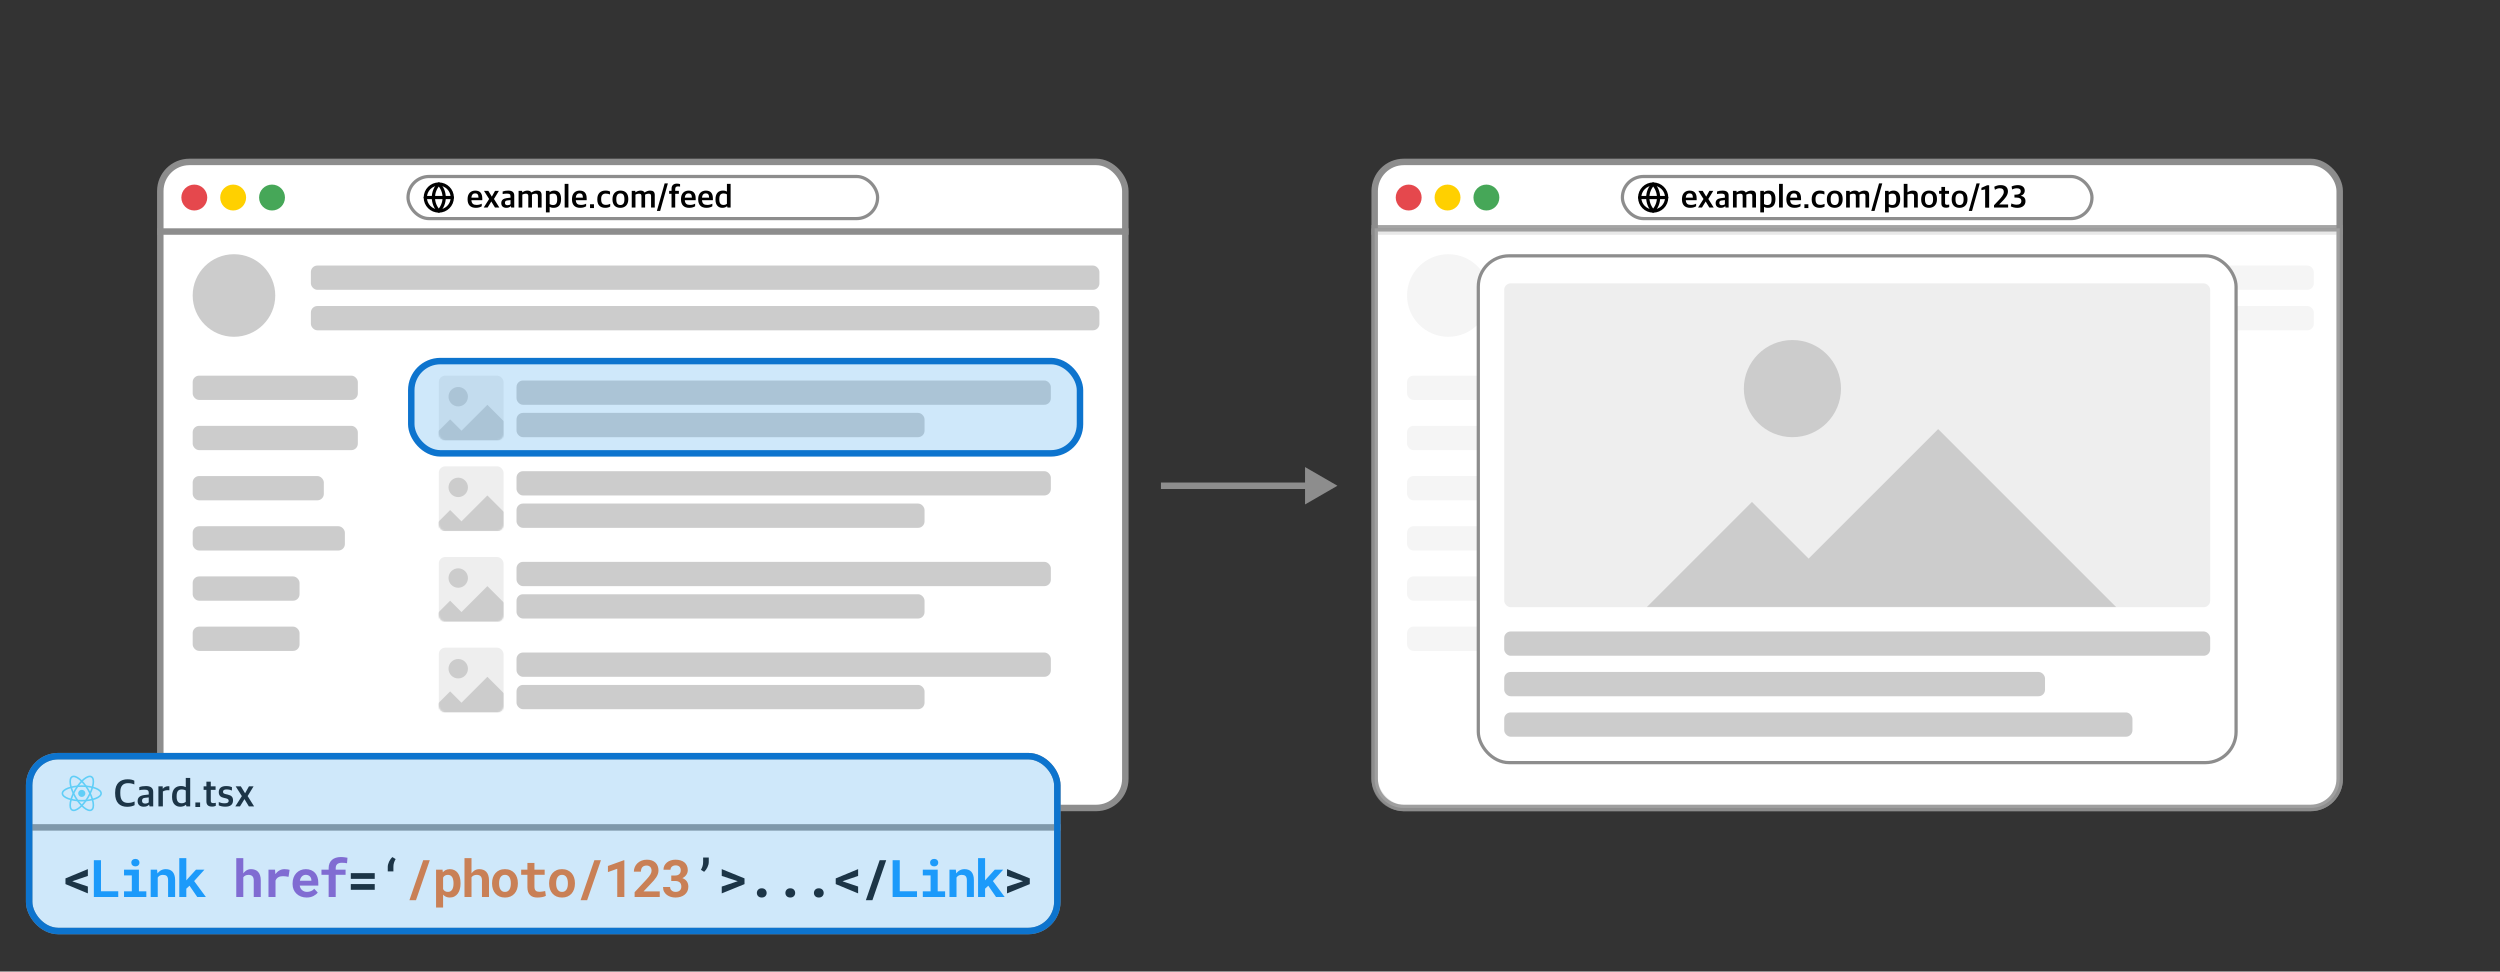 <svg width="1544" height="600" viewBox="0 0 1544 600" fill="none" xmlns="http://www.w3.org/2000/svg">
<rect x="0" y="0" width="1544" height="600" fill="#333333" stroke="none"/>
<rect x="99" y="100" width="596" height="399" rx="18" fill="white" stroke="#8D8D8D" stroke-width="4"/>
<line x1="97" y1="143" x2="697" y2="143" stroke="#8D8D8D" stroke-width="4"/>
<circle cx="120" cy="122" r="8" fill="#E5484D"/>
<circle cx="144" cy="122" r="8" fill="#FFD000"/>
<circle cx="168" cy="122" r="8" fill="#46A758"/>
<rect x="319" y="235" width="330" height="15" rx="4" fill="#CCCCCC"/>
<rect x="319" y="291" width="330" height="15" rx="4" fill="#CCCCCC"/>
<rect x="319" y="347" width="330" height="15" rx="4" fill="#CCCCCC"/>
<rect x="319" y="403" width="330" height="15" rx="4" fill="#CCCCCC"/>
<rect x="319" y="255" width="252" height="15" rx="4" fill="#CCCCCC"/>
<rect x="319" y="311" width="252" height="15" rx="4" fill="#CCCCCC"/>
<rect x="319" y="367" width="252" height="15" rx="4" fill="#CCCCCC"/>
<rect x="319" y="423" width="252" height="15" rx="4" fill="#CCCCCC"/>
<rect x="252" y="109" width="290" height="26" rx="13" fill="white" stroke="#8D8D8D" stroke-width="2"/>
<g clip-path="url(#clip0_69_2485)">
<path d="M270.999 130.333C275.602 130.333 279.333 126.602 279.333 122C279.333 117.398 275.602 113.667 270.999 113.667C266.397 113.667 262.666 117.398 262.666 122C262.666 126.602 266.397 130.333 270.999 130.333Z" stroke="black" stroke-width="2" stroke-linecap="round" stroke-linejoin="round"/>
<path d="M270.999 113.667C268.86 115.913 267.666 118.897 267.666 122C267.666 125.103 268.86 128.087 270.999 130.333C273.139 128.087 274.333 125.103 274.333 122C274.333 118.897 273.139 115.913 270.999 113.667Z" stroke="black" stroke-width="2" stroke-linecap="round" stroke-linejoin="round"/>
<path d="M262.666 122H279.333" stroke="black" stroke-width="2" stroke-linecap="round" stroke-linejoin="round"/>
</g>
<path d="M293.88 128.36C290.46 128.36 288.78 126.42 288.78 123.16V122.88C288.78 119.42 290.88 117.72 293.5 117.72C296.54 117.72 297.86 119.42 297.86 122.7V123.66H291.14C291.28 125.8 292.38 126.56 294.34 126.56C295.66 126.56 296.62 126.26 297.52 125.8V127.4C296.82 127.86 295.62 128.36 293.88 128.36ZM293.46 119.42C292.4 119.42 291.3 119.98 291.14 122.08H295.52C295.52 120.14 294.8 119.42 293.46 119.42ZM298.732 128.18L302.092 122.9L298.912 117.88H301.572L303.752 121.44L305.732 117.88H308.112L305.072 122.88L308.392 128.18H305.692L303.432 124.44L301.132 128.18H298.732ZM312.741 128.36C310.881 128.36 309.581 127.42 309.581 125.44C309.581 123.54 310.841 122.66 312.881 122.36L315.301 122.08V121.3C315.301 119.9 314.681 119.58 312.941 119.58C311.941 119.58 311.061 119.72 310.441 119.86V118.28C311.401 117.9 312.501 117.72 313.841 117.72C316.221 117.72 317.601 118.64 317.601 120.78V128.18H315.701L315.521 127.34H315.401C314.901 127.92 314.081 128.36 312.741 128.36ZM313.441 126.74C314.181 126.74 314.921 126.48 315.301 126.12V123.58L313.401 123.78C312.381 123.86 311.841 124.28 311.841 125.32C311.841 126.3 312.501 126.74 313.441 126.74ZM320.278 128.18V117.88H322.498V118.8H322.578C323.458 118.18 324.518 117.7 325.718 117.7C326.898 117.7 327.698 118.06 328.158 118.86H328.278C329.338 118.14 330.498 117.7 331.658 117.7C333.478 117.7 334.498 118.48 334.498 120.52V128.18H332.218V121.06C332.218 120.04 331.818 119.62 330.638 119.62C329.958 119.62 329.278 119.82 328.498 120.2C328.518 120.36 328.538 120.46 328.538 120.66V128.18H326.278V121.06C326.278 120.04 325.858 119.62 324.698 119.62C323.958 119.62 323.198 119.86 322.578 120.18V128.18H320.278ZM337.153 131.16V117.88H339.373V118.76H339.453C340.073 118.14 341.133 117.7 342.433 117.7C344.573 117.7 346.513 118.94 346.513 122.72V122.98C346.513 126.84 344.653 128.36 341.853 128.36C340.713 128.36 339.953 128.06 339.453 127.78V131.16H337.153ZM341.533 126.62C343.173 126.62 344.113 125.78 344.113 123.28V122.86C344.113 120.32 343.233 119.58 341.613 119.58C340.633 119.58 339.853 119.9 339.453 120.18V126.02C339.853 126.34 340.633 126.62 341.533 126.62ZM348.736 128.18V113.56H351.056V128.18H348.736ZM358.353 128.36C354.933 128.36 353.253 126.42 353.253 123.16V122.88C353.253 119.42 355.353 117.72 357.973 117.72C361.013 117.72 362.333 119.42 362.333 122.7V123.66H355.613C355.753 125.8 356.853 126.56 358.813 126.56C360.133 126.56 361.093 126.26 361.993 125.8V127.4C361.293 127.86 360.093 128.36 358.353 128.36ZM357.933 119.42C356.873 119.42 355.773 119.98 355.613 122.08H359.993C359.993 120.14 359.273 119.42 357.933 119.42ZM364.398 128.5V126.16H366.838V128.5H364.398ZM373.817 128.36C370.777 128.36 368.897 126.66 368.897 123.26V122.94C368.897 119.38 371.057 117.7 373.917 117.7C375.277 117.7 376.097 117.96 376.757 118.32V120.12C375.897 119.78 375.277 119.56 374.057 119.56C372.337 119.56 371.277 120.64 371.277 122.7V123.16C371.277 125.52 372.257 126.52 374.217 126.52C375.477 126.52 376.337 126.12 376.857 125.88V127.56C376.197 127.98 375.237 128.36 373.817 128.36ZM383.152 128.36C380.012 128.36 378.272 126.46 378.272 123.24V122.92C378.272 119.62 380.272 117.7 383.172 117.7C386.252 117.7 388.032 119.58 388.032 122.86V123.14C388.032 126.46 386.032 128.36 383.152 128.36ZM383.192 126.62C384.732 126.62 385.632 125.56 385.632 123.34V122.84C385.632 120.16 384.532 119.44 383.132 119.44C381.552 119.44 380.632 120.54 380.632 122.76V123.24C380.632 125.9 381.752 126.62 383.192 126.62ZM390.161 128.18V117.88H392.381V118.8H392.461C393.341 118.18 394.401 117.7 395.601 117.7C396.781 117.7 397.581 118.06 398.041 118.86H398.161C399.221 118.14 400.381 117.7 401.541 117.7C403.361 117.7 404.381 118.48 404.381 120.52V128.18H402.101V121.06C402.101 120.04 401.701 119.62 400.521 119.62C399.841 119.62 399.161 119.82 398.381 120.2C398.401 120.36 398.421 120.46 398.421 120.66V128.18H396.161V121.06C396.161 120.04 395.741 119.62 394.581 119.62C393.841 119.62 393.081 119.86 392.461 120.18V128.18H390.161ZM405.696 130.26L410.476 113.28H412.476L407.716 130.26H405.696ZM414.746 128.18V119.68H413.266V117.88H414.746V116.6C414.746 114.38 416.126 113.4 418.066 113.4C418.986 113.4 419.626 113.56 420.006 113.72V115.26C419.726 115.2 419.286 115.12 418.686 115.12C417.606 115.12 417.006 115.62 417.006 116.84V117.88H419.266V119.68H417.006V128.18H414.746ZM425.677 128.36C422.257 128.36 420.577 126.42 420.577 123.16V122.88C420.577 119.42 422.677 117.72 425.297 117.72C428.337 117.72 429.657 119.42 429.657 122.7V123.66H422.937C423.077 125.8 424.177 126.56 426.137 126.56C427.457 126.56 428.417 126.26 429.317 125.8V127.4C428.617 127.86 427.417 128.36 425.677 128.36ZM425.257 119.42C424.197 119.42 423.097 119.98 422.937 122.08H427.317C427.317 120.14 426.597 119.42 425.257 119.42ZM436.302 128.36C432.882 128.36 431.202 126.42 431.202 123.16V122.88C431.202 119.42 433.302 117.72 435.922 117.72C438.962 117.72 440.282 119.42 440.282 122.7V123.66H433.562C433.702 125.8 434.802 126.56 436.762 126.56C438.082 126.56 439.042 126.26 439.942 125.8V127.4C439.242 127.86 438.042 128.36 436.302 128.36ZM435.882 119.42C434.822 119.42 433.722 119.98 433.562 122.08H437.942C437.942 120.14 437.222 119.42 435.882 119.42ZM446.067 128.36C444.027 128.36 441.887 127.06 441.887 123.34V123.08C441.887 119.3 443.807 117.7 446.487 117.7C447.687 117.7 448.467 118.02 448.947 118.28V113.56H451.227V128.18H449.267L449.067 127.36H448.987C448.347 127.96 447.387 128.36 446.067 128.36ZM446.867 126.58C447.827 126.58 448.547 126.18 448.947 125.88V120.02C448.567 119.72 447.767 119.48 446.847 119.48C445.247 119.48 444.247 120.32 444.247 122.86V123.24C444.247 125.8 445.307 126.58 446.867 126.58Z" fill="black"/>
<rect x="849" y="100" width="596" height="399" rx="18" fill="white" stroke="#8D8D8D" stroke-width="4"/>
<line x1="847" y1="143" x2="1447" y2="143" stroke="#8D8D8D" stroke-width="4"/>
<circle cx="870" cy="122" r="8" fill="#E5484D"/>
<circle cx="894" cy="122" r="8" fill="#FFD000"/>
<circle cx="918" cy="122" r="8" fill="#46A758"/>
<rect x="192" y="164" width="487" height="15" rx="4" fill="#CCCCCC"/>
<rect x="942" y="164" width="487" height="15" rx="4" fill="#CCCCCC"/>
<rect x="119" y="232" width="102" height="15" rx="4" fill="#CCCCCC"/>
<rect x="869" y="232" width="102" height="15" rx="4" fill="#CCCCCC"/>
<rect x="119" y="325" width="94" height="15" rx="4" fill="#CCCCCC"/>
<rect x="869" y="325" width="94" height="15" rx="4" fill="#CCCCCC"/>
<rect x="192" y="189" width="487" height="15" rx="4" fill="#CCCCCC"/>
<rect x="942" y="189" width="487" height="15" rx="4" fill="#CCCCCC"/>
<rect x="119" y="263" width="102" height="15" rx="4" fill="#CCCCCC"/>
<rect x="869" y="263" width="102" height="15" rx="4" fill="#CCCCCC"/>
<rect x="119" y="356" width="66" height="15" rx="4" fill="#CCCCCC"/>
<rect x="869" y="356" width="66" height="15" rx="4" fill="#CCCCCC"/>
<rect x="119" y="294" width="81" height="15" rx="4" fill="#CCCCCC"/>
<rect x="869" y="294" width="81" height="15" rx="4" fill="#CCCCCC"/>
<rect x="119" y="387" width="66" height="15" rx="4" fill="#CCCCCC"/>
<rect x="869" y="387" width="66" height="15" rx="4" fill="#CCCCCC"/>
<circle cx="144.5" cy="182.5" r="25.5" fill="#CCCCCC"/>
<circle cx="894.5" cy="182.5" r="25.5" fill="#CCCCCC"/>
<rect x="1002" y="109" width="290" height="26" rx="13" fill="white" stroke="#8D8D8D" stroke-width="2"/>
<g clip-path="url(#clip1_69_2485)">
<path d="M1021 130.333C1025.6 130.333 1029.33 126.602 1029.33 122C1029.33 117.398 1025.6 113.667 1021 113.667C1016.4 113.667 1012.67 117.398 1012.67 122C1012.67 126.602 1016.4 130.333 1021 130.333Z" stroke="black" stroke-width="2" stroke-linecap="round" stroke-linejoin="round"/>
<path d="M1021 113.667C1018.86 115.913 1017.67 118.897 1017.67 122C1017.67 125.103 1018.86 128.087 1021 130.333C1023.14 128.087 1024.33 125.103 1024.33 122C1024.33 118.897 1023.14 115.913 1021 113.667Z" stroke="black" stroke-width="2" stroke-linecap="round" stroke-linejoin="round"/>
<path d="M1012.67 122H1029.33" stroke="black" stroke-width="2" stroke-linecap="round" stroke-linejoin="round"/>
</g>
<path d="M1043.88 128.36C1040.46 128.36 1038.78 126.42 1038.78 123.16V122.88C1038.78 119.42 1040.88 117.72 1043.5 117.72C1046.54 117.72 1047.86 119.42 1047.86 122.7V123.66H1041.14C1041.28 125.8 1042.38 126.56 1044.34 126.56C1045.66 126.56 1046.62 126.26 1047.52 125.8V127.4C1046.82 127.86 1045.62 128.36 1043.88 128.36ZM1043.46 119.42C1042.4 119.42 1041.3 119.98 1041.14 122.08H1045.52C1045.52 120.14 1044.8 119.42 1043.46 119.42ZM1048.73 128.18L1052.09 122.9L1048.91 117.88H1051.57L1053.75 121.44L1055.73 117.88H1058.11L1055.07 122.88L1058.39 128.18H1055.69L1053.43 124.44L1051.13 128.18H1048.73ZM1062.74 128.36C1060.88 128.36 1059.58 127.42 1059.58 125.44C1059.58 123.54 1060.84 122.66 1062.88 122.36L1065.3 122.08V121.3C1065.3 119.9 1064.68 119.58 1062.94 119.58C1061.94 119.58 1061.06 119.72 1060.44 119.86V118.28C1061.4 117.9 1062.5 117.72 1063.84 117.72C1066.22 117.72 1067.6 118.64 1067.6 120.78V128.18H1065.7L1065.52 127.34H1065.4C1064.9 127.92 1064.08 128.36 1062.74 128.36ZM1063.44 126.74C1064.18 126.74 1064.92 126.48 1065.3 126.12V123.58L1063.4 123.78C1062.38 123.86 1061.84 124.28 1061.84 125.32C1061.84 126.3 1062.5 126.74 1063.44 126.74ZM1070.28 128.18V117.88H1072.5V118.8H1072.58C1073.46 118.18 1074.52 117.7 1075.72 117.7C1076.9 117.7 1077.7 118.06 1078.16 118.86H1078.28C1079.34 118.14 1080.5 117.7 1081.66 117.7C1083.48 117.7 1084.5 118.48 1084.5 120.52V128.18H1082.22V121.06C1082.22 120.04 1081.82 119.62 1080.64 119.62C1079.96 119.62 1079.28 119.82 1078.5 120.2C1078.52 120.36 1078.54 120.46 1078.54 120.66V128.18H1076.28V121.06C1076.28 120.04 1075.86 119.62 1074.7 119.62C1073.96 119.62 1073.2 119.86 1072.58 120.18V128.18H1070.28ZM1087.15 131.16V117.88H1089.37V118.76H1089.45C1090.07 118.14 1091.13 117.7 1092.43 117.7C1094.57 117.7 1096.51 118.94 1096.51 122.72V122.98C1096.51 126.84 1094.65 128.36 1091.85 128.36C1090.71 128.36 1089.95 128.06 1089.45 127.78V131.16H1087.15ZM1091.53 126.62C1093.17 126.62 1094.11 125.78 1094.11 123.28V122.86C1094.11 120.32 1093.23 119.58 1091.61 119.58C1090.63 119.58 1089.85 119.9 1089.45 120.18V126.02C1089.85 126.34 1090.63 126.62 1091.53 126.62ZM1098.74 128.18V113.56H1101.06V128.18H1098.74ZM1108.35 128.36C1104.93 128.36 1103.25 126.42 1103.25 123.16V122.88C1103.25 119.42 1105.35 117.72 1107.97 117.72C1111.01 117.72 1112.33 119.42 1112.33 122.7V123.66H1105.61C1105.75 125.8 1106.85 126.56 1108.81 126.56C1110.13 126.56 1111.09 126.26 1111.99 125.8V127.4C1111.29 127.86 1110.09 128.36 1108.35 128.36ZM1107.93 119.42C1106.87 119.42 1105.77 119.98 1105.61 122.08H1109.99C1109.99 120.14 1109.27 119.42 1107.93 119.42ZM1114.4 128.5V126.16H1116.84V128.5H1114.4ZM1123.82 128.36C1120.78 128.36 1118.9 126.66 1118.9 123.26V122.94C1118.9 119.38 1121.06 117.7 1123.92 117.7C1125.28 117.7 1126.1 117.96 1126.76 118.32V120.12C1125.9 119.78 1125.28 119.56 1124.06 119.56C1122.34 119.56 1121.28 120.64 1121.28 122.7V123.16C1121.28 125.52 1122.26 126.52 1124.22 126.52C1125.48 126.52 1126.34 126.12 1126.86 125.88V127.56C1126.2 127.98 1125.24 128.36 1123.82 128.36ZM1133.15 128.36C1130.01 128.36 1128.27 126.46 1128.27 123.24V122.92C1128.27 119.62 1130.27 117.7 1133.17 117.7C1136.25 117.7 1138.03 119.58 1138.03 122.86V123.14C1138.03 126.46 1136.03 128.36 1133.15 128.36ZM1133.19 126.62C1134.73 126.62 1135.63 125.56 1135.63 123.34V122.84C1135.63 120.16 1134.53 119.44 1133.13 119.44C1131.55 119.44 1130.63 120.54 1130.63 122.76V123.24C1130.63 125.9 1131.75 126.62 1133.19 126.62ZM1140.16 128.18V117.88H1142.38V118.8H1142.46C1143.34 118.18 1144.4 117.7 1145.6 117.7C1146.78 117.7 1147.58 118.06 1148.04 118.86H1148.16C1149.22 118.14 1150.38 117.7 1151.54 117.7C1153.36 117.7 1154.38 118.48 1154.38 120.52V128.18H1152.1V121.06C1152.1 120.04 1151.7 119.62 1150.52 119.62C1149.84 119.62 1149.16 119.82 1148.38 120.2C1148.4 120.36 1148.42 120.46 1148.42 120.66V128.18H1146.16V121.06C1146.16 120.04 1145.74 119.62 1144.58 119.62C1143.84 119.62 1143.08 119.86 1142.46 120.18V128.18H1140.16ZM1155.7 130.26L1160.48 113.28H1162.48L1157.72 130.26H1155.7ZM1164.2 131.16V117.88H1166.42V118.76H1166.5C1167.12 118.14 1168.18 117.7 1169.48 117.7C1171.62 117.7 1173.56 118.94 1173.56 122.72V122.98C1173.56 126.84 1171.7 128.36 1168.9 128.36C1167.76 128.36 1167 128.06 1166.5 127.78V131.16H1164.2ZM1168.58 126.62C1170.22 126.62 1171.16 125.78 1171.16 123.28V122.86C1171.16 120.32 1170.28 119.58 1168.66 119.58C1167.68 119.58 1166.9 119.9 1166.5 120.18V126.02C1166.9 126.34 1167.68 126.62 1168.58 126.62ZM1175.75 128.18V113.56H1178.05V118.76H1178.15C1178.99 118.14 1180.19 117.7 1181.43 117.7C1183.41 117.7 1184.43 118.5 1184.43 120.54V128.18H1182.11V121.08C1182.11 120.04 1181.77 119.62 1180.37 119.62C1179.57 119.62 1178.67 119.88 1178.05 120.18V128.18H1175.75ZM1191.39 128.36C1188.25 128.36 1186.51 126.46 1186.51 123.24V122.92C1186.51 119.62 1188.51 117.7 1191.41 117.7C1194.49 117.7 1196.27 119.58 1196.27 122.86V123.14C1196.27 126.46 1194.27 128.36 1191.39 128.36ZM1191.43 126.62C1192.97 126.62 1193.87 125.56 1193.87 123.34V122.84C1193.87 120.16 1192.77 119.44 1191.37 119.44C1189.79 119.44 1188.87 120.54 1188.87 122.76V123.24C1188.87 125.9 1189.99 126.62 1191.43 126.62ZM1201.92 128.3C1200.14 128.3 1199 127.58 1199 125.64V119.68H1197.56V117.88H1199V115.46H1201.26V117.88H1203.72V119.68H1201.26V125.32C1201.26 126.18 1201.58 126.5 1202.66 126.5C1203.06 126.5 1203.48 126.44 1203.84 126.34V127.88C1203.44 128.08 1202.88 128.3 1201.92 128.3ZM1210.24 128.36C1207.1 128.36 1205.36 126.46 1205.36 123.24V122.92C1205.36 119.62 1207.36 117.7 1210.26 117.7C1213.34 117.7 1215.12 119.58 1215.12 122.86V123.14C1215.12 126.46 1213.12 128.36 1210.24 128.36ZM1210.28 126.62C1211.82 126.62 1212.72 125.56 1212.72 123.34V122.84C1212.72 120.16 1211.62 119.44 1210.22 119.44C1208.64 119.44 1207.72 120.54 1207.72 122.76V123.24C1207.72 125.9 1208.84 126.62 1210.28 126.62ZM1215.91 130.26L1220.69 113.28H1222.69L1217.93 130.26H1215.91ZM1226.02 128.26V116.98L1223.72 117.44V116L1227.2 114.44H1228.5V128.26H1226.02ZM1231.5 128.18V126.74L1234.12 123.98C1236.02 121.98 1237.54 120.28 1237.54 118.56C1237.54 116.9 1236.64 116.26 1234.9 116.26C1233.94 116.26 1232.82 116.72 1232.06 117.18L1231.66 115.36C1232.58 114.82 1233.98 114.32 1235.56 114.32C1238.56 114.32 1240.1 115.76 1240.1 118.24C1240.1 120.68 1238.02 122.86 1236.34 124.6L1234.72 126.26H1240.22V128.18H1231.5ZM1245.88 128.38C1244.24 128.38 1242.64 127.92 1241.86 127.42L1242.26 125.64C1242.96 126.08 1244.44 126.42 1245.46 126.42C1247.3 126.42 1248.38 125.66 1248.38 124.12C1248.38 122.66 1247.28 122.06 1245.54 122.04L1244.12 122V120.22L1245.38 120.2C1246.96 120.16 1248.02 119.44 1248.02 118.16C1248.02 116.78 1247.08 116.28 1245.58 116.28C1244.56 116.28 1243.48 116.62 1242.66 117L1242.38 115.18C1243.22 114.7 1244.88 114.32 1246.22 114.32C1248.76 114.32 1250.48 115.52 1250.48 117.72C1250.48 119.36 1249.52 120.4 1248.02 120.92C1249.74 121.26 1250.94 122.24 1250.94 124.28C1250.94 126.8 1249 128.38 1245.88 128.38Z" fill="black"/>
<path d="M826 300L806 288.453V311.547L826 300ZM717 302H808V298H717V302Z" fill="#8D8D8D"/>
<rect x="271" y="232" width="40" height="40" rx="4" fill="#EEEEEE"/>
<mask id="mask0_69_2485" style="mask-type:alpha" maskUnits="userSpaceOnUse" x="271" y="232" width="40" height="40">
<rect x="271" y="232" width="40" height="40" rx="4" fill="#EEEEEE"/>
</mask>
<g mask="url(#mask0_69_2485)">
<path d="M278 259L270 267L265 272H323L301 250L285 266L278 259Z" fill="#CCCCCC"/>
<circle cx="283" cy="245" r="6" fill="#CCCCCC"/>
</g>
<rect x="271" y="288" width="40" height="40" rx="4" fill="#EEEEEE"/>
<mask id="mask1_69_2485" style="mask-type:alpha" maskUnits="userSpaceOnUse" x="271" y="288" width="40" height="40">
<rect x="271" y="288" width="40" height="40" rx="4" fill="#EEEEEE"/>
</mask>
<g mask="url(#mask1_69_2485)">
<path d="M278 315L270 323L265 328H323L301 306L285 322L278 315Z" fill="#CCCCCC"/>
<circle cx="283" cy="301" r="6" fill="#CCCCCC"/>
</g>
<rect x="271" y="344" width="40" height="40" rx="4" fill="#EEEEEE"/>
<mask id="mask2_69_2485" style="mask-type:alpha" maskUnits="userSpaceOnUse" x="271" y="344" width="40" height="40">
<rect x="271" y="344" width="40" height="40" rx="4" fill="#EEEEEE"/>
</mask>
<g mask="url(#mask2_69_2485)">
<path d="M278 371L270 379L265 384H323L301 362L285 378L278 371Z" fill="#CCCCCC"/>
<circle cx="283" cy="357" r="6" fill="#CCCCCC"/>
</g>
<rect x="271" y="400" width="40" height="40" rx="4" fill="#EEEEEE"/>
<mask id="mask3_69_2485" style="mask-type:alpha" maskUnits="userSpaceOnUse" x="271" y="400" width="40" height="40">
<rect x="271" y="400" width="40" height="40" rx="4" fill="#EEEEEE"/>
</mask>
<g mask="url(#mask3_69_2485)">
<path d="M278 427L270 435L265 440H323L301 418L285 434L278 427Z" fill="#CCCCCC"/>
<circle cx="283" cy="413" r="6" fill="#CCCCCC"/>
</g>
<rect x="254" y="223" width="413" height="57" rx="18" fill="#5EB1EF" fill-opacity="0.3" stroke="#0D74CE" stroke-width="4"/>
<rect x="18" y="467" width="635" height="108" rx="18" fill="white" stroke="#8D8D8D" stroke-width="4"/>
<path d="M54.266 551.75L40.438 546.016V542.5L54.266 536.766V540.984L45.703 543.891L44.641 544.281L45.703 544.656L54.266 547.516V551.75ZM231.438 542.797H216.656V539.234H231.438V542.797ZM231.438 549.531H216.656V545.984H231.438V549.531ZM239.478 535.438C239.478 534.906 239.551 534.359 239.697 533.797C239.843 533.224 240.046 532.667 240.306 532.125C240.567 531.583 240.869 531.073 241.212 530.594C241.556 530.115 241.931 529.693 242.337 529.328L244.337 530.562C243.942 531.24 243.614 531.969 243.353 532.75C243.093 533.521 242.962 534.411 242.962 535.422V538.188H239.478V535.438ZM437.737 532.328C437.737 532.859 437.665 533.411 437.519 533.984C437.373 534.547 437.17 535.094 436.909 535.625C436.649 536.167 436.347 536.682 436.003 537.172C435.659 537.651 435.284 538.073 434.878 538.438L432.894 537.203C433.29 536.526 433.612 535.797 433.862 535.016C434.123 534.234 434.253 533.339 434.253 532.328V529.625H437.737V532.328ZM445.747 551.766V547.547L454.7 544.547L455.653 544.234L454.716 543.922L445.747 540.969V536.766L459.809 542.484V546.031L445.747 551.766ZM467.444 551.484C467.444 550.682 467.709 550.005 468.241 549.453C468.772 548.891 469.511 548.609 470.459 548.609C471.397 548.609 472.131 548.885 472.663 549.438C473.204 549.99 473.475 550.672 473.475 551.484C473.475 552.297 473.199 552.974 472.647 553.516C472.105 554.047 471.376 554.312 470.459 554.312C469.532 554.312 468.798 554.042 468.256 553.5C467.715 552.958 467.444 552.286 467.444 551.484ZM485.062 551.484C485.062 550.682 485.328 550.005 485.859 549.453C486.391 548.891 487.13 548.609 488.078 548.609C489.016 548.609 489.75 548.885 490.281 549.438C490.823 549.99 491.094 550.672 491.094 551.484C491.094 552.297 490.818 552.974 490.266 553.516C489.724 554.047 488.995 554.312 488.078 554.312C487.151 554.312 486.417 554.042 485.875 553.5C485.333 552.958 485.062 552.286 485.062 551.484ZM502.681 551.484C502.681 550.682 502.947 550.005 503.478 549.453C504.009 548.891 504.749 548.609 505.697 548.609C506.634 548.609 507.369 548.885 507.9 549.438C508.442 549.99 508.712 550.672 508.712 551.484C508.712 552.297 508.436 552.974 507.884 553.516C507.343 554.047 506.614 554.312 505.697 554.312C504.77 554.312 504.035 554.042 503.494 553.5C502.952 552.958 502.681 552.286 502.681 551.484ZM529.972 551.75L516.144 546.016V542.5L529.972 536.766V540.984L521.409 543.891L520.347 544.281L521.409 544.656L529.972 547.516V551.75ZM538.809 555.953H534.763L543.278 531.25H547.325L538.809 555.953ZM621.934 551.766V547.547L630.888 544.547L631.841 544.234L630.903 543.922L621.934 540.969V536.766L635.997 542.484V546.031L621.934 551.766Z" fill="black"/>
<path d="M62.369 550.453H73.025V554H57.962V531.25H62.369V550.453ZM76.597 537.094H85.8V550.469H90.378V554H76.597V550.469H81.409V540.641H76.597V537.094ZM81.097 532.766C81.097 532.432 81.154 532.125 81.269 531.844C81.394 531.552 81.566 531.302 81.784 531.094C82.003 530.896 82.263 530.74 82.566 530.625C82.878 530.51 83.222 530.453 83.597 530.453C84.368 530.453 84.977 530.672 85.425 531.109C85.883 531.536 86.112 532.089 86.112 532.766C86.112 533.443 85.883 534 85.425 534.438C84.977 534.865 84.368 535.078 83.597 535.078C83.222 535.078 82.878 535.021 82.566 534.906C82.263 534.792 82.003 534.63 81.784 534.422C81.566 534.224 81.394 533.984 81.269 533.703C81.154 533.411 81.097 533.099 81.097 532.766ZM93.059 554V537.094H96.997L97.263 539.438C97.481 539.125 97.721 538.839 97.981 538.578C98.242 538.318 98.518 538.083 98.809 537.875C99.309 537.521 99.856 537.25 100.45 537.062C101.044 536.875 101.674 536.781 102.341 536.781C103.195 536.781 103.976 536.906 104.684 537.156C105.393 537.406 106.007 537.802 106.528 538.344C107.039 538.896 107.434 539.604 107.716 540.469C108.007 541.323 108.153 542.365 108.153 543.594V554H103.809V543.656C103.809 542.99 103.731 542.443 103.575 542.016C103.429 541.578 103.216 541.234 102.934 540.984C102.653 540.734 102.315 540.562 101.919 540.469C101.523 540.365 101.075 540.312 100.575 540.312C100.158 540.312 99.773 540.359 99.419 540.453C99.075 540.547 98.768 540.688 98.497 540.875C98.278 541.01 98.08 541.172 97.903 541.359C97.726 541.547 97.565 541.755 97.419 541.984V554H93.059ZM117.037 547.016L115.069 548.844V554H110.725V530H115.069V543.719L116.381 542.219L121.053 537.094H126.272L119.897 544.141L127.162 554H121.834L117.037 547.016ZM555.694 550.453H566.35V554H551.288V531.25H555.694V550.453ZM569.922 537.094H579.125V550.469H583.703V554H569.922V550.469H574.734V540.641H569.922V537.094ZM574.422 532.766C574.422 532.432 574.479 532.125 574.594 531.844C574.719 531.552 574.891 531.302 575.109 531.094C575.328 530.896 575.589 530.74 575.891 530.625C576.203 530.51 576.547 530.453 576.922 530.453C577.693 530.453 578.302 530.672 578.75 531.109C579.208 531.536 579.438 532.089 579.438 532.766C579.438 533.443 579.208 534 578.75 534.438C578.302 534.865 577.693 535.078 576.922 535.078C576.547 535.078 576.203 535.021 575.891 534.906C575.589 534.792 575.328 534.63 575.109 534.422C574.891 534.224 574.719 533.984 574.594 533.703C574.479 533.411 574.422 533.099 574.422 532.766ZM586.384 554V537.094H590.322L590.588 539.438C590.806 539.125 591.046 538.839 591.306 538.578C591.567 538.318 591.843 538.083 592.134 537.875C592.634 537.521 593.181 537.25 593.775 537.062C594.369 536.875 594.999 536.781 595.666 536.781C596.52 536.781 597.301 536.906 598.009 537.156C598.718 537.406 599.332 537.802 599.853 538.344C600.364 538.896 600.759 539.604 601.041 540.469C601.332 541.323 601.478 542.365 601.478 543.594V554H597.134V543.656C597.134 542.99 597.056 542.443 596.9 542.016C596.754 541.578 596.541 541.234 596.259 540.984C595.978 540.734 595.64 540.562 595.244 540.469C594.848 540.365 594.4 540.312 593.9 540.312C593.483 540.312 593.098 540.359 592.744 540.453C592.4 540.547 592.093 540.688 591.822 540.875C591.603 541.01 591.405 541.172 591.228 541.359C591.051 541.547 590.89 541.755 590.744 541.984V554H586.384ZM610.362 547.016L608.394 548.844V554H604.05V530H608.394V543.719L609.706 542.219L614.378 537.094H619.597L613.222 544.141L620.487 554H615.159L610.362 547.016Z" fill="#0090FF"/>
<path d="M150.259 539.422C150.478 539.099 150.718 538.802 150.978 538.531C151.249 538.25 151.53 538.005 151.822 537.797C152.27 537.474 152.765 537.224 153.306 537.047C153.848 536.87 154.421 536.781 155.025 536.781C155.91 536.781 156.723 536.917 157.463 537.188C158.202 537.448 158.838 537.859 159.369 538.422C159.9 538.984 160.311 539.708 160.603 540.594C160.905 541.469 161.056 542.526 161.056 543.766V554H156.713V543.734C156.713 543.13 156.634 542.609 156.478 542.172C156.332 541.734 156.119 541.38 155.838 541.109C155.556 540.839 155.218 540.641 154.822 540.516C154.426 540.38 153.978 540.312 153.478 540.312C153.093 540.312 152.733 540.349 152.4 540.422C152.067 540.495 151.765 540.604 151.494 540.75C151.244 540.875 151.015 541.026 150.806 541.203C150.608 541.38 150.426 541.578 150.259 541.797V554H145.916V530H150.259V539.422ZM175.675 536.781C176.331 536.781 176.935 536.828 177.488 536.922C178.05 537.005 178.503 537.099 178.847 537.203L178.206 541.531C177.633 541.396 177.045 541.297 176.441 541.234C175.847 541.161 175.279 541.125 174.738 541.125C174.175 541.125 173.665 541.177 173.206 541.281C172.758 541.375 172.357 541.521 172.003 541.719C171.576 541.948 171.211 542.24 170.909 542.594C170.607 542.948 170.357 543.365 170.159 543.844V554H165.816V537.094H169.863L170.034 539.484L170.066 539.859C170.753 538.901 171.576 538.151 172.534 537.609C173.493 537.057 174.54 536.781 175.675 536.781ZM189.356 554.312C188.054 554.312 186.872 554.099 185.809 553.672C184.747 553.245 183.835 552.661 183.075 551.922C182.315 551.193 181.726 550.333 181.309 549.344C180.903 548.344 180.7 547.276 180.7 546.141V545.516C180.7 544.224 180.903 543.047 181.309 541.984C181.716 540.911 182.283 539.99 183.012 539.219C183.742 538.448 184.606 537.849 185.606 537.422C186.606 536.995 187.695 536.781 188.872 536.781C190.091 536.781 191.174 536.984 192.122 537.391C193.08 537.786 193.893 538.349 194.559 539.078C195.216 539.807 195.716 540.688 196.059 541.719C196.403 542.74 196.575 543.87 196.575 545.109V546.953H185.106V547C185.252 547.677 185.44 548.224 185.669 548.641C185.898 549.047 186.205 549.417 186.591 549.75C186.986 550.094 187.44 550.359 187.95 550.547C188.46 550.734 189.018 550.828 189.622 550.828C190.476 550.828 191.304 550.667 192.106 550.344C192.908 550.021 193.559 549.536 194.059 548.891L196.231 551.234C195.679 552.016 194.804 552.724 193.606 553.359C192.408 553.995 190.992 554.312 189.356 554.312ZM188.841 540.297C188.351 540.297 187.903 540.385 187.497 540.562C187.091 540.729 186.736 540.974 186.434 541.297C186.122 541.62 185.861 542.005 185.653 542.453C185.445 542.901 185.289 543.401 185.184 543.953H192.309V543.609C192.309 543.151 192.226 542.719 192.059 542.312C191.893 541.906 191.664 541.552 191.372 541.25C191.08 540.958 190.721 540.729 190.294 540.562C189.877 540.385 189.393 540.297 188.841 540.297ZM202.975 554V540.297H198.538V537.094H202.975V536.172C202.975 535.057 203.152 534.073 203.506 533.219C203.86 532.365 204.366 531.646 205.022 531.062C205.678 530.479 206.475 530.042 207.413 529.75C208.35 529.448 209.397 529.297 210.553 529.297C210.918 529.297 211.267 529.312 211.6 529.344C211.944 529.365 212.277 529.396 212.6 529.438C212.923 529.479 213.246 529.526 213.569 529.578C213.902 529.63 214.246 529.688 214.6 529.75L214.319 533.156C213.923 533.073 213.475 533 212.975 532.938C212.475 532.875 211.886 532.844 211.209 532.844C210.48 532.844 209.86 532.927 209.35 533.094C208.84 533.26 208.433 533.505 208.131 533.828C207.86 534.099 207.657 534.432 207.522 534.828C207.397 535.224 207.334 535.672 207.334 536.172V537.094H213.428V540.297H207.334V554H202.975Z" fill="#8E4EC6"/>
<path d="M256.909 555.953H252.863L261.378 531.25H265.425L256.909 555.953ZM269.309 560.5V537.094H273.325L273.481 538.75C273.71 538.469 273.96 538.219 274.231 538C274.502 537.771 274.794 537.573 275.106 537.406C275.481 537.208 275.893 537.057 276.341 536.953C276.799 536.839 277.289 536.781 277.809 536.781C278.882 536.781 279.83 536.99 280.653 537.406C281.476 537.812 282.169 538.391 282.731 539.141C283.294 539.901 283.716 540.812 283.997 541.875C284.289 542.927 284.434 544.094 284.434 545.375V545.703C284.434 546.932 284.289 548.073 283.997 549.125C283.716 550.177 283.299 551.083 282.747 551.844C282.184 552.615 281.492 553.219 280.669 553.656C279.846 554.094 278.903 554.312 277.841 554.312C277.278 554.312 276.757 554.25 276.278 554.125C275.809 554.01 275.372 553.839 274.966 553.609C274.726 553.464 274.497 553.302 274.278 553.125C274.059 552.948 273.851 552.75 273.653 552.531V560.5H269.309ZM280.091 545.375C280.091 544.667 280.023 544.005 279.887 543.391C279.762 542.766 279.565 542.224 279.294 541.766C279.012 541.318 278.653 540.964 278.216 540.703C277.789 540.443 277.268 540.312 276.653 540.312C276.299 540.312 275.976 540.349 275.684 540.422C275.393 540.484 275.127 540.578 274.887 540.703C274.617 540.849 274.377 541.031 274.169 541.25C273.971 541.469 273.799 541.724 273.653 542.016V549.078C273.789 549.349 273.95 549.594 274.137 549.812C274.335 550.031 274.559 550.219 274.809 550.375C275.049 550.521 275.325 550.635 275.637 550.719C275.95 550.792 276.299 550.828 276.684 550.828C277.299 550.828 277.82 550.693 278.247 550.422C278.684 550.151 279.039 549.781 279.309 549.312C279.58 548.844 279.778 548.302 279.903 547.688C280.028 547.062 280.091 546.401 280.091 545.703V545.375ZM291.209 539.422C291.428 539.099 291.668 538.802 291.928 538.531C292.199 538.25 292.48 538.005 292.772 537.797C293.22 537.474 293.715 537.224 294.256 537.047C294.798 536.87 295.371 536.781 295.975 536.781C296.86 536.781 297.673 536.917 298.413 537.188C299.152 537.448 299.788 537.859 300.319 538.422C300.85 538.984 301.261 539.708 301.553 540.594C301.855 541.469 302.006 542.526 302.006 543.766V554H297.663V543.734C297.663 543.13 297.584 542.609 297.428 542.172C297.282 541.734 297.069 541.38 296.788 541.109C296.506 540.839 296.168 540.641 295.772 540.516C295.376 540.38 294.928 540.312 294.428 540.312C294.043 540.312 293.683 540.349 293.35 540.422C293.017 540.495 292.715 540.604 292.444 540.75C292.194 540.875 291.965 541.026 291.756 541.203C291.558 541.38 291.376 541.578 291.209 541.797V554H286.866V530H291.209V539.422ZM303.891 545.391C303.891 544.161 304.068 543.026 304.422 541.984C304.776 540.932 305.297 540.021 305.984 539.25C306.661 538.479 307.49 537.875 308.469 537.438C309.458 537 310.589 536.781 311.859 536.781C313.13 536.781 314.26 537 315.25 537.438C316.24 537.875 317.078 538.479 317.766 539.25C318.443 540.021 318.958 540.932 319.312 541.984C319.667 543.026 319.844 544.161 319.844 545.391V545.719C319.844 546.958 319.667 548.104 319.312 549.156C318.958 550.198 318.443 551.104 317.766 551.875C317.089 552.646 316.255 553.25 315.266 553.688C314.276 554.115 313.151 554.328 311.891 554.328C310.62 554.328 309.484 554.115 308.484 553.688C307.495 553.25 306.661 552.646 305.984 551.875C305.297 551.104 304.776 550.198 304.422 549.156C304.068 548.104 303.891 546.958 303.891 545.719V545.391ZM308.234 545.719C308.234 546.427 308.302 547.094 308.438 547.719C308.573 548.333 308.786 548.87 309.078 549.328C309.37 549.797 309.745 550.167 310.203 550.438C310.672 550.708 311.234 550.844 311.891 550.844C312.526 550.844 313.073 550.708 313.531 550.438C313.99 550.167 314.365 549.797 314.656 549.328C314.938 548.87 315.146 548.333 315.281 547.719C315.417 547.094 315.484 546.427 315.484 545.719V545.391C315.484 544.703 315.417 544.052 315.281 543.438C315.146 542.823 314.938 542.281 314.656 541.812C314.365 541.344 313.99 540.974 313.531 540.703C313.073 540.432 312.516 540.297 311.859 540.297C311.214 540.297 310.661 540.432 310.203 540.703C309.745 540.974 309.37 541.344 309.078 541.812C308.786 542.281 308.573 542.823 308.438 543.438C308.302 544.052 308.234 544.703 308.234 545.391V545.719ZM330.072 532.953V537.094H336.384V540.297H330.072V547.562C330.072 548.177 330.14 548.693 330.275 549.109C330.421 549.516 330.624 549.839 330.884 550.078C331.145 550.328 331.457 550.505 331.822 550.609C332.197 550.714 332.614 550.766 333.072 550.766C333.405 550.766 333.744 550.75 334.087 550.719C334.442 550.688 334.78 550.646 335.103 550.594C335.416 550.552 335.707 550.505 335.978 550.453C336.259 550.401 336.499 550.349 336.697 550.297L337.119 553.281C336.817 553.458 336.462 553.615 336.056 553.75C335.65 553.875 335.218 553.979 334.759 554.062C334.301 554.146 333.822 554.208 333.322 554.25C332.832 554.302 332.348 554.328 331.869 554.328C330.942 554.328 330.098 554.208 329.337 553.969C328.587 553.719 327.947 553.333 327.416 552.812C326.874 552.302 326.457 551.651 326.166 550.859C325.874 550.057 325.728 549.099 325.728 547.984V540.297H321.869V537.094H325.728V532.953H330.072ZM339.128 545.391C339.128 544.161 339.305 543.026 339.659 541.984C340.014 540.932 340.534 540.021 341.222 539.25C341.899 538.479 342.727 537.875 343.706 537.438C344.696 537 345.826 536.781 347.097 536.781C348.368 536.781 349.498 537 350.487 537.438C351.477 537.875 352.316 538.479 353.003 539.25C353.68 540.021 354.196 540.932 354.55 541.984C354.904 543.026 355.081 544.161 355.081 545.391V545.719C355.081 546.958 354.904 548.104 354.55 549.156C354.196 550.198 353.68 551.104 353.003 551.875C352.326 552.646 351.493 553.25 350.503 553.688C349.514 554.115 348.389 554.328 347.128 554.328C345.857 554.328 344.722 554.115 343.722 553.688C342.732 553.25 341.899 552.646 341.222 551.875C340.534 551.104 340.014 550.198 339.659 549.156C339.305 548.104 339.128 546.958 339.128 545.719V545.391ZM343.472 545.719C343.472 546.427 343.54 547.094 343.675 547.719C343.81 548.333 344.024 548.87 344.316 549.328C344.607 549.797 344.982 550.167 345.441 550.438C345.909 550.708 346.472 550.844 347.128 550.844C347.764 550.844 348.31 550.708 348.769 550.438C349.227 550.167 349.602 549.797 349.894 549.328C350.175 548.87 350.383 548.333 350.519 547.719C350.654 547.094 350.722 546.427 350.722 545.719V545.391C350.722 544.703 350.654 544.052 350.519 543.438C350.383 542.823 350.175 542.281 349.894 541.812C349.602 541.344 349.227 540.974 348.769 540.703C348.31 540.432 347.753 540.297 347.097 540.297C346.451 540.297 345.899 540.432 345.441 540.703C344.982 540.974 344.607 541.344 344.316 541.812C344.024 542.281 343.81 542.823 343.675 543.438C343.54 544.052 343.472 544.703 343.472 545.391V545.719ZM362.622 555.953H358.575L367.091 531.25H371.138L362.622 555.953ZM385.6 554H381.209V536.547L375.459 538.609V534.828L385.366 531.25H385.6V554ZM407.453 554H391.938V551.031L399.297 543.125C399.87 542.5 400.354 541.932 400.75 541.422C401.146 540.911 401.469 540.443 401.719 540.016C401.958 539.599 402.13 539.208 402.234 538.844C402.349 538.479 402.406 538.125 402.406 537.781C402.406 537.271 402.333 536.818 402.188 536.422C402.042 536.026 401.839 535.688 401.578 535.406C401.307 535.135 400.984 534.927 400.609 534.781C400.245 534.635 399.839 534.562 399.391 534.562C398.807 534.562 398.292 534.646 397.844 534.812C397.406 534.969 397.042 535.203 396.75 535.516C396.448 535.839 396.219 536.24 396.062 536.719C395.906 537.198 395.828 537.745 395.828 538.359H391.469C391.469 537.349 391.661 536.396 392.047 535.5C392.432 534.594 392.979 533.802 393.688 533.125C394.385 532.448 395.229 531.917 396.219 531.531C397.219 531.135 398.323 530.938 399.531 530.938C400.688 530.938 401.708 531.099 402.594 531.422C403.49 531.745 404.24 532.198 404.844 532.781C405.438 533.365 405.891 534.068 406.203 534.891C406.516 535.703 406.672 536.604 406.672 537.594C406.672 538.344 406.552 539.062 406.312 539.75C406.083 540.427 405.755 541.099 405.328 541.766C404.891 542.432 404.37 543.115 403.766 543.812C403.161 544.5 402.49 545.224 401.75 545.984L397.469 550.516H407.453V554ZM414.572 540.719H416.931C417.556 540.719 418.093 540.635 418.541 540.469C418.999 540.292 419.369 540.047 419.65 539.734C419.91 539.464 420.103 539.135 420.228 538.75C420.364 538.354 420.431 537.927 420.431 537.469C420.431 537.021 420.364 536.615 420.228 536.25C420.103 535.875 419.91 535.552 419.65 535.281C419.39 535.021 419.056 534.818 418.65 534.672C418.254 534.526 417.791 534.453 417.259 534.453C416.822 534.453 416.41 534.516 416.025 534.641C415.65 534.766 415.322 534.943 415.041 535.172C414.749 535.411 414.52 535.698 414.353 536.031C414.186 536.365 414.103 536.74 414.103 537.156H409.759C409.759 536.229 409.947 535.385 410.322 534.625C410.707 533.865 411.233 533.208 411.9 532.656C412.567 532.115 413.348 531.693 414.244 531.391C415.15 531.089 416.124 530.938 417.166 530.938C418.291 530.938 419.322 531.078 420.259 531.359C421.197 531.63 421.999 532.036 422.666 532.578C423.332 533.13 423.848 533.812 424.212 534.625C424.587 535.427 424.775 536.359 424.775 537.422C424.775 537.911 424.702 538.396 424.556 538.875C424.41 539.344 424.197 539.792 423.916 540.219C423.634 540.646 423.285 541.042 422.869 541.406C422.452 541.76 421.973 542.068 421.431 542.328C422.067 542.557 422.614 542.849 423.072 543.203C423.541 543.557 423.926 543.958 424.228 544.406C424.53 544.865 424.754 545.365 424.9 545.906C425.046 546.448 425.119 547.021 425.119 547.625C425.119 548.688 424.916 549.635 424.509 550.469C424.103 551.302 423.546 552 422.837 552.562C422.129 553.135 421.285 553.573 420.306 553.875C419.337 554.167 418.291 554.312 417.166 554.312C416.197 554.312 415.249 554.182 414.322 553.922C413.405 553.651 412.587 553.245 411.869 552.703C411.15 552.172 410.572 551.5 410.134 550.688C409.707 549.875 409.494 548.917 409.494 547.812H413.837C413.837 548.25 413.921 548.656 414.087 549.031C414.254 549.396 414.494 549.708 414.806 549.969C415.108 550.24 415.468 550.453 415.884 550.609C416.301 550.755 416.759 550.828 417.259 550.828C417.822 550.828 418.327 550.75 418.775 550.594C419.223 550.438 419.598 550.208 419.9 549.906C420.192 549.635 420.41 549.302 420.556 548.906C420.712 548.51 420.791 548.068 420.791 547.578C420.791 546.964 420.702 546.438 420.525 546C420.348 545.562 420.093 545.203 419.759 544.922C419.416 544.641 419.004 544.432 418.525 544.297C418.056 544.161 417.525 544.094 416.931 544.094H414.572V540.719Z" fill="#F76B15"/>
<path d="M78.52 498.28C73.936 498.28 71.104 495.592 71.104 490.048V489.448C71.104 483.52 74.56 481.288 78.832 481.288C80.656 481.288 81.952 481.6 82.96 482.152V484.456C81.688 483.952 80.56 483.688 79.048 483.688C76.192 483.688 74.296 485.224 74.296 489.136V489.976C74.296 493.744 75.616 495.88 79.072 495.88C80.944 495.88 82.144 495.4 83.128 494.992V497.272C82 497.872 80.488 498.28 78.52 498.28ZM88.79 498.232C86.558 498.232 84.999 497.104 84.999 494.728C84.999 492.448 86.51 491.392 88.959 491.032L91.862 490.696V489.76C91.862 488.08 91.118 487.696 89.031 487.696C87.831 487.696 86.775 487.864 86.031 488.032V486.136C87.183 485.68 88.502 485.464 90.111 485.464C92.966 485.464 94.623 486.568 94.623 489.136V498.016H92.343L92.126 497.008H91.983C91.382 497.704 90.398 498.232 88.79 498.232ZM89.63 496.288C90.519 496.288 91.406 495.976 91.862 495.544V492.496L89.582 492.736C88.359 492.832 87.71 493.336 87.71 494.584C87.71 495.76 88.502 496.288 89.63 496.288ZM97.835 498.016V485.656H100.499V487.096H100.595C101.267 486.208 102.539 485.56 103.835 485.56C104.171 485.56 104.483 485.584 104.603 485.632V488.08C104.291 488.032 103.883 488.008 103.595 488.008C102.491 488.008 101.387 488.32 100.595 488.824V498.016H97.835ZM111.274 498.232C108.826 498.232 106.258 496.672 106.258 492.208V491.896C106.258 487.36 108.562 485.44 111.778 485.44C113.218 485.44 114.154 485.824 114.73 486.136V480.472H117.466V498.016H115.114L114.874 497.032H114.778C114.01 497.752 112.858 498.232 111.274 498.232ZM112.234 496.096C113.386 496.096 114.25 495.616 114.73 495.256V488.224C114.274 487.864 113.314 487.576 112.21 487.576C110.29 487.576 109.09 488.584 109.09 491.632V492.088C109.09 495.16 110.362 496.096 112.234 496.096ZM120.662 498.4V495.592H123.59V498.4H120.662ZM130.981 498.16C128.845 498.16 127.477 497.296 127.477 494.968V487.816H125.749V485.656H127.477V482.752H130.189V485.656H133.141V487.816H130.189V494.584C130.189 495.616 130.573 496 131.869 496C132.349 496 132.853 495.928 133.285 495.808V497.656C132.805 497.896 132.133 498.16 130.981 498.16ZM139.188 498.208C137.58 498.208 136.14 497.92 135.108 497.368V495.352C136.14 495.76 137.052 496.12 138.78 496.12C140.508 496.12 141.228 495.544 141.228 494.632C141.228 493.744 140.748 493.312 139.404 493.024L138.252 492.76C136.356 492.376 135.108 491.416 135.108 489.208C135.108 486.928 136.572 485.464 139.692 485.464C141.372 485.464 142.428 485.776 143.244 486.136V488.224C142.524 487.912 141.324 487.552 139.932 487.552C138.492 487.552 137.724 488.032 137.724 488.992C137.724 489.856 138.204 490.168 139.38 490.456L140.556 490.72C142.98 491.272 143.916 492.232 143.916 494.368C143.916 496.936 142.212 498.208 139.188 498.208ZM145.339 498.016L149.371 491.68L145.555 485.656H148.747L151.363 489.928L153.739 485.656H156.595L152.947 491.656L156.931 498.016H153.691L150.979 493.528L148.219 498.016H145.339Z" fill="black"/>
<line x1="18" y1="511" x2="655" y2="511" stroke="#8D8D8D" stroke-width="4"/>
<g clip-path="url(#clip2_69_2485)">
<path d="M50.5 492.204C51.73 492.204 52.728 491.217 52.728 490C52.728 488.783 51.73 487.796 50.5 487.796C49.269 487.796 48.272 488.783 48.272 490C48.272 491.217 49.269 492.204 50.5 492.204Z" fill="#61DAFB"/>
<path d="M50.499 494.515C57.103 494.515 62.456 492.494 62.456 490C62.456 487.506 57.103 485.485 50.499 485.485C43.896 485.485 38.543 487.506 38.543 490C38.543 492.494 43.896 494.515 50.499 494.515Z" stroke="#61DAFB"/>
<path d="M46.546 492.258C49.847 497.914 54.294 501.488 56.477 500.242C58.661 498.995 57.755 493.399 54.453 487.742C51.151 482.086 46.705 478.512 44.521 479.758C42.337 481.005 43.244 486.601 46.546 492.258Z" stroke="#61DAFB"/>
<path d="M46.546 487.742C43.245 493.399 42.338 498.995 44.522 500.242C46.705 501.488 51.152 497.914 54.453 492.258C57.755 486.601 58.662 481.005 56.478 479.758C54.294 478.512 49.848 482.086 46.546 487.742Z" stroke="#61DAFB"/>
</g>
<rect x="18" y="467" width="635" height="108" rx="18" fill="#5EB1EF" fill-opacity="0.3" stroke="#0D74CE" stroke-width="4"/>
<path opacity="0.8" d="M849 141H1445V481C1445 490.941 1436.94 499 1427 499H867C857.059 499 849 490.941 849 481V141Z" fill="white" stroke="#8D8D8D" stroke-width="4"/>
<rect x="913" y="158" width="468" height="313" rx="19" fill="white" stroke="#8D8D8D" stroke-width="2"/>
<rect x="929" y="390" width="436" height="15" rx="4" fill="#CCCCCC"/>
<rect x="929" y="415" width="334" height="15" rx="4" fill="#CCCCCC"/>
<rect x="929" y="440" width="388" height="15" rx="4" fill="#CCCCCC"/>
<rect x="929" y="175" width="436" height="200" rx="4" fill="#EEEEEE"/>
<mask id="mask4_69_2485" style="mask-type:alpha" maskUnits="userSpaceOnUse" x="929" y="175" width="436" height="200">
<rect x="929" y="175" width="436" height="200" rx="4" fill="#EEEEEE"/>
</mask>
<g mask="url(#mask4_69_2485)">
<path d="M1082 310L1042 350L1017 375H1307L1197 265L1117 345L1082 310Z" fill="#CCCCCC"/>
<circle cx="1107" cy="240" r="30" fill="#CCCCCC"/>
</g>
<defs>
<clipPath id="clip0_69_2485">
<rect width="20" height="20" fill="white" transform="translate(261 112)"/>
</clipPath>
<clipPath id="clip1_69_2485">
<rect width="20" height="20" fill="white" transform="translate(1011 112)"/>
</clipPath>
<clipPath id="clip2_69_2485">
<rect width="25" height="22" fill="white" transform="translate(38 479)"/>
</clipPath>
</defs>
</svg>

